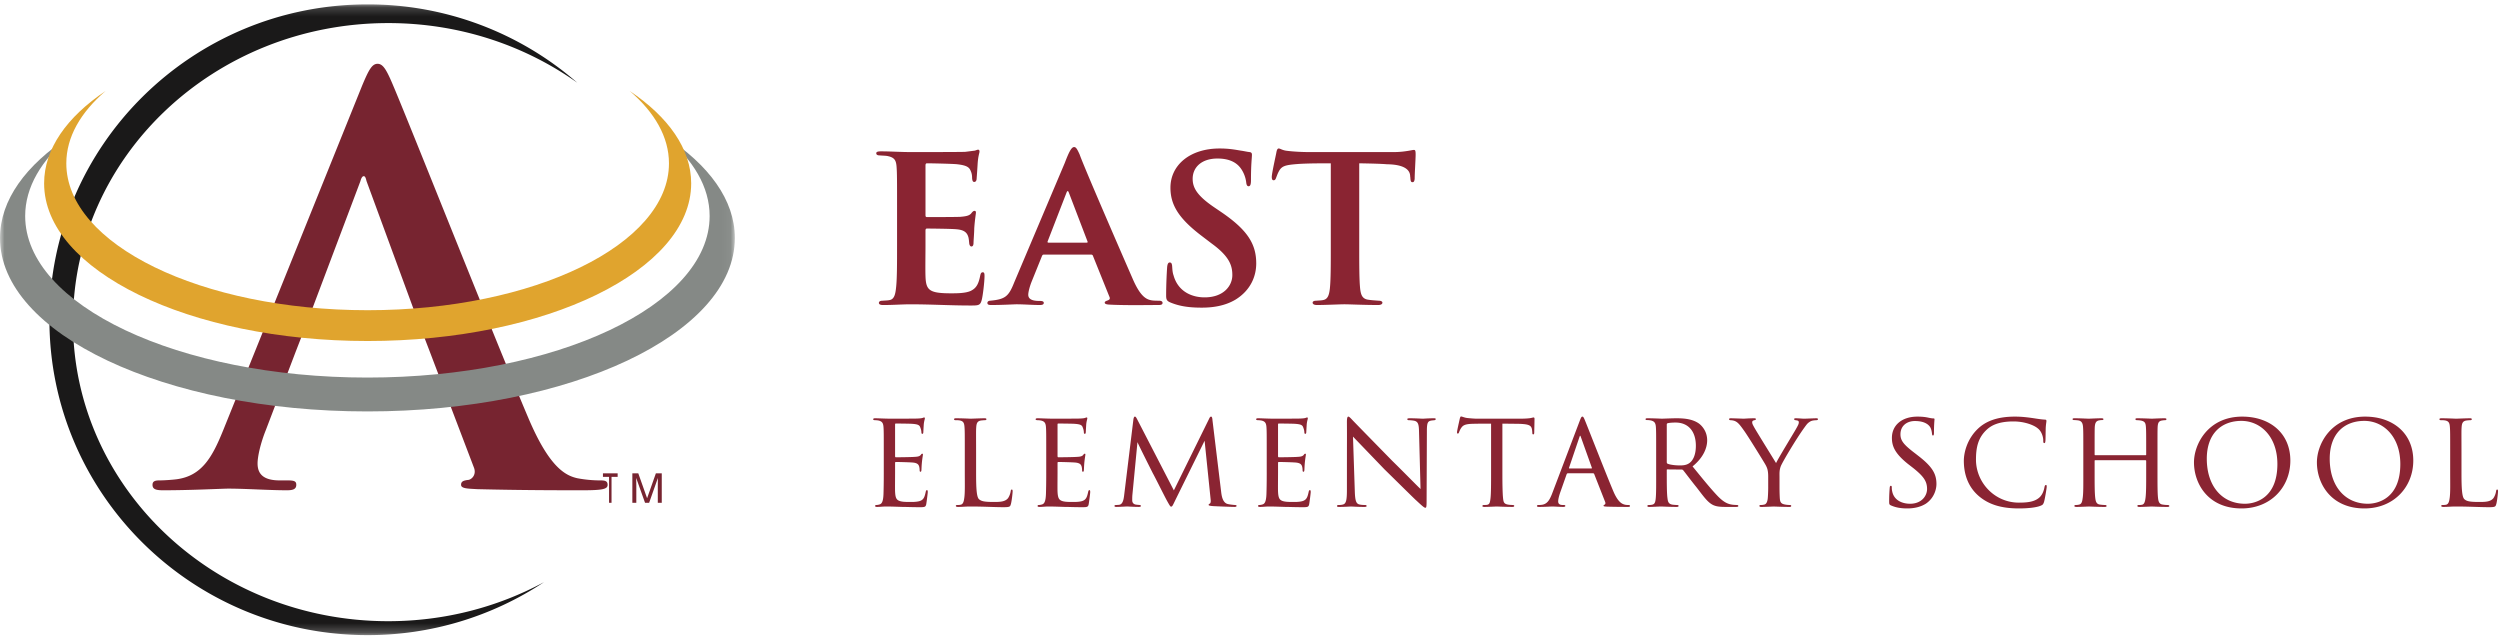 <svg width="272" height="70" xmlns="http://www.w3.org/2000/svg" xmlns:xlink="http://www.w3.org/1999/xlink"><defs><path id="a" d="M0 .175h79.952v68.593H0z"/></defs><g fill="none" fill-rule="evenodd"><g transform="translate(0 .302)"><mask id="b" fill="#fff"><use xlink:href="#a"/></mask><path d="M42.246 67.284c-18.947 0-34.304-14.569-34.304-32.539 0-17.971 15.357-32.536 34.304-32.536 7.714 0 14.832 2.415 20.563 6.49A34.649 34.649 0 0 0 39.987.175c-19.111 0-34.61 15.36-34.61 34.312 0 18.947 15.499 34.313 34.61 34.313a34.667 34.667 0 0 0 19.21-5.77c-5.001 2.702-10.783 4.254-16.95 4.254" fill="#1A1919" mask="url(#b)"/><path d="M45.292 34.133l-5.414-14.732c-.061-.24-.12-.535-.302-.535-.18 0-.3.296-.36.535l-5.534 14.671-1.505 3.878-3.25 8.529c-.6 1.49-.903 2.922-.903 3.638 0 1.072.543 1.849 2.408 1.849h.902c.723 0 .902.119.902.477 0 .477-.36.597-1.021.597-1.925 0-4.514-.18-6.378-.18-.663 0-3.97.18-7.099.18-.781 0-1.144-.12-1.144-.597 0-.358.24-.477.722-.477.541 0 1.384-.06 1.866-.12 2.768-.358 3.91-2.385 5.114-5.367l15.1-37.455c.721-1.727 1.082-2.385 1.684-2.385.541 0 .903.536 1.503 1.91 1.446 3.281 11.072 27.614 14.924 36.677 2.284 5.366 4.03 6.204 5.292 6.5a13.35 13.35 0 0 0 2.527.24c.482 0 .782.06.782.477 0 .477-.54.597-2.767.597-2.165 0-6.557 0-11.371-.12-1.082-.06-1.805-.06-1.805-.477 0-.358.24-.477.843-.538.42-.12.842-.656.542-1.369l-4.814-12.645-1.444-3.758" fill="#772430" mask="url(#b)"/><path d="M72.366 14.535c3.076 2.56 4.842 5.519 4.842 8.666 0 9.71-16.667 17.576-37.234 17.576-20.562 0-37.235-7.866-37.235-17.576 0-3.147 1.769-6.104 4.846-8.666C2.817 17.645 0 21.464 0 25.589c0 10.424 17.897 18.873 39.974 18.873 22.081 0 39.978-8.45 39.978-18.873 0-4.13-2.82-7.944-7.586-11.054" fill="#858986" mask="url(#b)"/></g><path d="M68.516 9.902c2.714 2.326 4.268 5.01 4.268 7.871 0 8.822-14.678 15.978-32.784 15.978-18.107 0-32.785-7.156-32.785-15.978 0-2.862 1.558-5.545 4.267-7.871C7.282 12.727 4.8 16.194 4.8 19.95c0 9.47 15.758 17.152 35.2 17.152 19.44 0 35.2-7.682 35.2-17.152 0-3.756-2.484-7.226-6.684-10.048" fill="#E0A42E"/><path fill="#772430" d="M67.2 51.502v.38h-.665v2.82h-.27v-2.82H65.6v-.38h1.6M68.8 51.502h.647l.958 2.706.953-2.706H72v3.2h-.432v-1.889c0-.066.002-.174.005-.325.003-.15.005-.313.005-.485l-.952 2.699h-.447l-.962-2.7v.099c0 .078.002.197.008.358.004.16.006.28.006.354v1.889H68.8v-3.2"/><path d="M97.6 26.764v-3.9c0-3.38 0-3.978-.052-4.706-.052-.728-.234-1.014-.936-1.17-.208-.052-.572-.052-.884-.078-.26 0-.39-.078-.39-.234 0-.156.156-.208.52-.208 1.092 0 2.132.078 3.276.078.702 0 5.46 0 5.876-.026.442-.052.832-.104 1.04-.13.13-.026.26-.104.364-.104.13 0 .156.104.156.208 0 .156-.156.468-.208 1.404-.026.416-.052.858-.104 1.534 0 .13-.052.364-.26.364-.156 0-.208-.13-.234-.416 0-.104 0-.442-.13-.728-.156-.416-.364-.65-1.482-.78-.442-.052-2.782-.104-3.302-.104-.104 0-.156.078-.156.234v5.382c0 .156.026.234.156.234.546 0 3.042 0 3.614-.026.65-.052.988-.13 1.196-.364.156-.208.26-.286.364-.286.104 0 .156.052.156.182 0 .156-.104.65-.182 1.716 0 .442-.078 1.378-.078 1.56 0 .182-.026.416-.234.416-.156 0-.234-.234-.234-.364-.026-.208-.026-.338-.078-.598-.13-.494-.39-.832-1.3-.91-.468-.052-2.652-.078-3.224-.078-.13 0-.156.104-.156.234v1.69c0 .754-.026 2.574 0 3.25.052 1.534.39 1.872 2.782 1.872.598 0 1.56 0 2.132-.26.598-.286.858-.728 1.04-1.664.052-.234.104-.364.286-.364s.182.208.182.442c0 .572-.182 2.158-.312 2.6-.156.572-.364.572-1.222.572-2.262 0-4.212-.13-6.526-.13-.936 0-1.872.078-2.964.078-.312 0-.468-.078-.468-.234 0-.104.078-.234.39-.234.312-.026.598-.026.806-.078.468-.104.598-.598.676-1.378.104-.91.104-2.6.104-4.498zm21.112.936h-5.148c-.104 0-.156.052-.208.182l-1.144 2.834c-.208.546-.338 1.092-.338 1.352 0 .65.806.676 1.3.676.312 0 .39.104.39.208 0 .182-.182.234-.416.234-.806 0-1.742-.078-2.548-.078-.26 0-1.56.078-2.756.078-.286 0-.416-.052-.416-.234 0-.13.13-.234.312-.234 1.638-.156 2.002-.468 2.6-1.976l5.512-13.026c.468-1.222.728-1.716 1.014-1.716.208 0 .338.234.598.806.442 1.274 4.29 10.14 5.746 13.468.832 1.95 1.482 2.288 2.028 2.392.234.052.624.052.858.052.286 0 .39.104.39.234 0 .156-.104.234-.442.234-1.092 0-3.822.052-5.46-.052-.234-.026-.39-.078-.39-.208 0-.104.104-.156.234-.208.234-.078.416-.156.26-.468l-1.768-4.394c-.026-.104-.104-.156-.208-.156zm-4.628-1.3h4.134c.13 0 .13-.052.104-.13l-2.028-5.304c-.078-.208-.156-.26-.26 0l-2.054 5.304c-.026.078 0 .13.104.13zm16.666 7.072c-1.404 0-2.444-.156-3.432-.572-.364-.156-.442-.312-.442-.754 0-1.326.078-2.626.104-3.016.026-.364.104-.572.286-.572.208 0 .234.182.26.364.026.286.026.676.156 1.04.468 1.69 1.898 2.392 3.38 2.392 2.08 0 3.016-1.274 3.016-2.418 0-1.04-.312-2.028-2.236-3.432l-1.092-.832c-2.574-1.95-3.406-3.432-3.406-5.252 0-2.444 2.106-4.264 5.356-4.264 1.04 0 1.664.13 2.314.234.364.052.676.13.936.156.208.026.26.13.26.286 0 .364-.104.988-.104 2.756 0 .494-.078.676-.26.676-.156 0-.234-.156-.26-.442a3.356 3.356 0 0 0-.52-1.404c-.39-.598-1.118-1.17-2.6-1.17-1.716 0-2.704.936-2.704 2.21 0 .962.468 1.82 2.34 3.094l.728.494c2.912 1.976 3.848 3.51 3.848 5.616 0 1.352-.572 2.886-2.236 3.926-1.17.702-2.496.884-3.692.884zm17.134-15.704v8.996c0 1.976 0 3.718.104 4.68.078.598.208 1.092.91 1.17.312.052.78.078 1.118.104.26 0 .39.104.39.208 0 .156-.156.26-.468.26-1.508 0-3.094-.078-3.666-.078-.52 0-2.106.078-2.99.078-.312 0-.468-.104-.468-.26 0-.104.104-.208.39-.208.312-.026.572-.026.78-.078.494-.104.624-.572.702-1.222.104-.936.104-2.6.104-4.654v-8.996c-.858 0-2.574 0-3.614.078-1.326.104-1.716.208-2.028.78-.156.286-.208.468-.312.728-.052.156-.13.26-.26.26-.156 0-.208-.13-.208-.39.026-.468.442-2.314.494-2.6.052-.312.13-.468.26-.468.182 0 .39.208.962.26.624.078 1.56.13 2.34.13h9.204c.728 0 1.222-.078 1.56-.13.338-.052.52-.104.65-.104.156 0 .182.13.182.52 0 .442-.104 2.054-.104 2.626-.026.234-.078.364-.234.364-.182 0-.208-.13-.234-.442 0-.078-.026-.182-.026-.286-.052-.598-.598-1.196-2.522-1.222-.624-.052-1.586-.078-3.016-.104zm-51.729 33.68v-2.25c0-1.965 0-2.325-.03-2.73-.03-.42-.135-.63-.57-.72-.09-.015-.24-.03-.36-.03-.105 0-.195-.045-.195-.09 0-.09.075-.12.225-.12.3 0 .705.03 1.545.045.075 0 2.745 0 3.045-.015.3-.015.465-.03.585-.075.09-.03.105-.045.165-.045.03 0 .06.03.06.105 0 .09-.09.3-.12.675-.015.255-.03.495-.045.78 0 .135-.03.225-.105.225s-.105-.06-.105-.165a1.433 1.433 0 0 0-.105-.48c-.09-.3-.225-.405-.975-.45-.195-.015-1.68-.03-1.71-.03-.045 0-.075.03-.075.12v3.405c0 .09.015.15.09.15.18 0 1.71-.015 2.025-.045.345-.015.57-.06.69-.225.06-.09.105-.12.165-.12.03 0 .06.015.06.09s-.06.36-.105.795c-.045.42-.045.72-.06.915-.015.12-.045.165-.105.165-.075 0-.09-.09-.09-.195 0-.09-.015-.24-.045-.36-.06-.195-.15-.405-.72-.45-.345-.03-1.56-.06-1.8-.06-.09 0-.105.045-.105.105v1.095c0 .465-.015 1.785 0 2.04.03.555.105.84.42.975.225.105.585.135 1.095.135.285 0 .765.015 1.14-.09.45-.135.555-.435.675-.99.03-.15.075-.21.135-.21.09 0 .09.135.09.225 0 .105-.12 1.05-.165 1.305-.06.3-.165.33-.66.33-.99 0-1.41-.03-1.935-.03-.525-.015-1.215-.045-1.77-.045-.345 0-.63.045-.99.045-.135 0-.21-.03-.21-.105 0-.06.06-.105.135-.105.09 0 .195-.015.3-.045.27-.06.45-.255.48-1.185.015-.51.03-1.125.03-2.265zm10.045-2.25v2.28c0 1.725.06 2.595.315 2.835.24.21.54.3 1.575.3.66 0 1.26 0 1.59-.42a1.93 1.93 0 0 0 .285-.75c.015-.12.045-.18.12-.18.06 0 .09.045.09.195 0 .15-.09 1.005-.18 1.35-.09.3-.075.375-.795.375-1.02 0-2.145-.075-3.645-.075-.495 0-.795.045-1.32.045-.15 0-.24-.03-.24-.12 0-.045.045-.09.165-.09.12 0 .24 0 .36-.03.255-.045.345-.345.39-.705.09-.57.06-1.605.06-2.76v-2.25c0-1.98 0-2.31-.03-2.715-.03-.42-.09-.69-.6-.75-.09-.015-.255-.015-.375-.015-.105 0-.165-.045-.165-.105 0-.075.075-.105.225-.105.63 0 1.53.045 1.56.045.21 0 1.125-.045 1.545-.045.15 0 .195.045.195.105s-.075.105-.165.105c-.105 0-.255.015-.405.03-.42.06-.51.3-.54.735-.03.405-.015.735-.015 2.715zm7.63 2.25v-2.25c0-1.965 0-2.325-.03-2.73-.03-.42-.135-.63-.57-.72-.09-.015-.24-.03-.36-.03-.105 0-.195-.045-.195-.09 0-.09.075-.12.225-.12.3 0 .705.03 1.545.045.075 0 2.745 0 3.045-.015.3-.015.465-.03.585-.075.09-.03.105-.045.165-.045.03 0 .06.03.06.105 0 .09-.09.3-.12.675-.015.255-.03.495-.045.78 0 .135-.03.225-.105.225s-.105-.06-.105-.165a1.433 1.433 0 0 0-.105-.48c-.09-.3-.225-.405-.975-.45-.195-.015-1.68-.03-1.71-.03-.045 0-.075.03-.075.12v3.405c0 .09.015.15.09.15.18 0 1.71-.015 2.025-.045.345-.015.57-.06.69-.225.06-.09.105-.12.165-.12.03 0 .06.015.06.09s-.06.36-.105.795c-.045.42-.045.72-.06.915-.015.12-.045.165-.105.165-.075 0-.09-.09-.09-.195 0-.09-.015-.24-.045-.36-.06-.195-.15-.405-.72-.45-.345-.03-1.56-.06-1.8-.06-.09 0-.105.045-.105.105v1.095c0 .465-.015 1.785 0 2.04.03.555.105.84.42.975.225.105.585.135 1.095.135.285 0 .765.015 1.14-.09.45-.135.555-.435.675-.99.03-.15.075-.21.135-.21.09 0 .09.135.09.225 0 .105-.12 1.05-.165 1.305-.06.3-.165.33-.66.33-.99 0-1.41-.03-1.935-.03-.525-.015-1.215-.045-1.77-.045-.345 0-.63.045-.99.045-.135 0-.21-.03-.21-.105 0-.06.06-.105.135-.105.09 0 .195-.015.3-.045.27-.06.45-.255.48-1.185.015-.51.03-1.125.03-2.265zm18.085-5.745l.945 7.8c.045.36.135 1.2.72 1.335.255.06.555.09.765.105.06 0 .195.015.195.09s-.06.12-.225.12c-.27 0-1.89-.06-2.37-.09-.33-.03-.45-.06-.45-.135 0-.045.06-.105.135-.135.075-.03.12-.21.09-.42l-.66-6.42-3.18 6.45c-.285.585-.33.72-.465.72-.09 0-.165-.135-.45-.645-.24-.435-1.44-2.835-1.53-2.97-.09-.18-1.56-3.09-1.68-3.405l-.555 5.775c-.015.21-.015.345-.015.57 0 .165.075.39.375.45.165.03.27.03.42.045.12.015.15.06.15.09 0 .105-.09.12-.255.12-.48 0-1.125-.045-1.245-.045-.15 0-.78.045-1.155.045-.135 0-.225-.015-.225-.12 0-.03.06-.09.195-.09.105 0 .12 0 .285-.015.36-.03.495-.39.57-.99l1.005-8.235c.03-.255.09-.375.165-.375.075 0 .12.045.225.24l4.02 7.785 3.825-7.77c.075-.165.135-.255.225-.255s.135.135.15.375zm5.905 5.745v-2.25c0-1.965 0-2.325-.03-2.73-.03-.42-.135-.63-.57-.72-.09-.015-.24-.03-.36-.03-.105 0-.195-.045-.195-.09 0-.09.075-.12.225-.12.3 0 .705.03 1.545.045.075 0 2.745 0 3.045-.015.3-.015.465-.03.585-.075.09-.03.105-.045.165-.045.03 0 .06.03.06.105 0 .09-.09.3-.12.675-.015.255-.03.495-.045.78 0 .135-.03.225-.105.225s-.105-.06-.105-.165a1.433 1.433 0 0 0-.105-.48c-.09-.3-.225-.405-.975-.45-.195-.015-1.68-.03-1.71-.03-.045 0-.075.03-.075.12v3.405c0 .09.015.15.09.15.18 0 1.71-.015 2.025-.045.345-.015.57-.06.69-.225.06-.09.105-.12.165-.12.03 0 .06.015.06.09s-.06.36-.105.795c-.045.42-.045.72-.06.915-.015.12-.045.165-.105.165-.075 0-.09-.09-.09-.195 0-.09-.015-.24-.045-.36-.06-.195-.15-.405-.72-.45-.345-.03-1.56-.06-1.8-.06-.09 0-.105.045-.105.105v1.095c0 .465-.015 1.785 0 2.04.03.555.105.84.42.975.225.105.585.135 1.095.135.285 0 .765.015 1.14-.09.45-.135.555-.435.675-.99.03-.15.075-.21.135-.21.09 0 .09.135.09.225 0 .105-.12 1.05-.165 1.305-.06.3-.165.33-.66.33-.99 0-1.41-.03-1.935-.03-.525-.015-1.215-.045-1.77-.045-.345 0-.63.045-.99.045-.135 0-.21-.03-.21-.105 0-.06.06-.105.135-.105.09 0 .195-.015.3-.045.27-.06.45-.255.48-1.185.015-.51.03-1.125.03-2.265zm8.725 1.83c0-7.155.015-4.845 0-7.335 0-.465.045-.615.165-.615.105 0 .36.3.465.405.135.15 2.22 2.28 4.32 4.425 1.17 1.14 2.67 2.685 3.06 3.045l-.165-6.24c-.015-.81-.105-1.08-.51-1.185a3.768 3.768 0 0 0-.585-.06c-.15 0-.18-.06-.18-.12 0-.075.12-.09.27-.09.645 0 1.275.045 1.41.045.15 0 .615-.045 1.2-.045.165 0 .21.015.21.09 0 .06-.045.105-.135.12-.09.015-.21.015-.375.045-.345.075-.45.225-.45 1.125l-.03 7.53c0 .75-.03.825-.135.825-.105 0-.255-.105-.99-.795-.06-.03-2.145-2.1-3.45-3.375l-3.435-3.57.195 5.865c.03 1.035.12 1.425.495 1.515.24.06.495.06.615.06s.18.045.18.105c0 .075-.075.105-.24.105-.81 0-1.35-.045-1.455-.045-.105 0-.66.045-1.305.045-.135 0-.225-.015-.225-.105 0-.06.06-.105.21-.105.105 0 .27 0 .465-.06.33-.105.405-.51.405-1.605zm16.915-7.185v5.355c0 1.155.015 2.22.075 2.775.045.36.075.57.45.66.18.045.465.06.585.06.12 0 .18.045.18.09 0 .075-.045.12-.195.12-.765 0-1.65-.045-1.71-.045-.06 0-.945.045-1.335.045-.165 0-.225-.03-.225-.105 0-.045.045-.105.165-.105.12 0 .21 0 .33-.015.285-.045.33-.225.39-.735.06-.54.06-1.62.06-2.745v-5.355c-.495 0-1.29 0-1.89.015-.96.015-1.17.165-1.38.48-.135.21-.195.39-.225.465-.045.105-.075.12-.135.12-.06 0-.075-.06-.075-.135-.015-.09.21-1.08.3-1.485.045-.18.09-.24.135-.24.105 0 .39.135.66.165.525.06.945.075.96.075h4.92c.42 0 .87-.03 1.08-.075.195-.045.24-.06.285-.06.06 0 .09.075.09.135 0 .42-.03 1.41-.03 1.53 0 .135-.06.18-.105.18-.075 0-.105-.06-.105-.18 0-.045 0-.06-.015-.21-.06-.6-.255-.75-1.77-.765-.57 0-1.035-.015-1.47-.015zm9.865 5.4h-2.73c-.075 0-.12.045-.15.12l-.66 1.875c-.15.42-.255.825-.255 1.065 0 .27.165.39.495.39h.105c.135 0 .18.045.18.105 0 .075-.12.105-.225.105-.33 0-1.02-.045-1.185-.045-.15 0-.81.045-1.44.045-.165 0-.24-.03-.24-.105 0-.06.06-.105.18-.105.075 0 .21 0 .3-.015.645-.06.9-.555 1.155-1.185l3-7.905c.165-.435.21-.51.315-.51.075 0 .135.06.3.48.21.495 2.25 5.73 3.045 7.605.495 1.185.93 1.38 1.14 1.455.195.075.405.075.51.075.105 0 .18.03.18.105s-.06.105-.225.105c-.15 0-1.275 0-2.28-.03-.285-.015-.375-.03-.375-.105 0-.045.045-.09.105-.105.06-.03.15-.105.06-.33l-1.185-3.015c-.03-.045-.06-.075-.12-.075zm-2.58-.525h2.4c.06 0 .06-.045.045-.09l-1.185-3.315c-.075-.21-.09-.21-.165 0l-1.125 3.315c-.03.06 0 .09.03.09zm9.445.48v-2.25c0-1.98 0-2.34-.03-2.745-.03-.405-.135-.63-.6-.72-.09-.015-.24-.03-.36-.03-.105 0-.165-.03-.165-.09s.045-.105.18-.105c.645 0 1.56.045 1.59.045.135 0 1.155-.045 1.575-.045.84 0 1.755.075 2.46.57.285.21.9.81.9 1.83 0 .825-.405 1.875-1.59 2.835 1.095 1.35 1.995 2.46 2.76 3.255.72.735 1.17.855 1.59.915.105.015.42.03.465.03.12 0 .165.045.165.105 0 .075-.06.105-.27.105h-1.05c-.705 0-1.035-.045-1.365-.18-.63-.27-1.08-.945-1.86-1.95-.585-.72-1.185-1.53-1.44-1.845-.06-.06-.09-.09-.18-.09l-1.545-.015c-.06 0-.075.015-.075.075v.21c0 1.2 0 2.295.075 2.835.045.36.09.66.585.72.15.015.315.03.435.03.135 0 .195.045.195.09 0 .075-.06.12-.21.12-.78 0-1.62-.045-1.68-.045-.24 0-.9.045-1.305.045-.15 0-.21-.03-.21-.12 0-.045.09-.09.18-.09.105 0 .21 0 .33-.03.255-.045.345-.21.39-.57.075-.54.06-1.77.06-2.895zm1.155-5.265v4.08c0 .075.015.15.075.18.195.105.795.195 1.335.195.315 0 .69-.015 1.005-.225.45-.285.75-.945.75-1.905 0-1.635-.87-2.535-2.205-2.535-.375 0-.69.03-.87.075a.136.136 0 0 0-.09.135zm11.035 6.795v-1.095c0-.72-.105-.99-.33-1.38-.09-.165-1.83-3-2.295-3.645-.405-.57-.555-.75-.765-.915-.21-.15-.405-.21-.705-.225-.09 0-.165-.045-.165-.12 0-.045.06-.09.18-.09.24 0 1.38.045 1.41.045.09 0 .585-.045 1.14-.045.15 0 .195.045.195.09 0 .06-.045.09-.165.12-.21.045-.24.12-.24.24 0 .15.09.3.195.495.195.375 2.175 3.555 2.4 3.93.24-.525 1.92-3.27 2.13-3.645.285-.495.345-.63.345-.795 0-.195-.18-.195-.345-.225-.12-.015-.165-.06-.165-.12 0-.045.03-.09.18-.09.36 0 .675.045.915.045.195 0 1.065-.045 1.32-.045.135 0 .18.045.18.09 0 .075-.075.12-.18.12-.315.015-.54.045-.75.195-.225.15-.315.285-.555.615-.87 1.2-2.325 3.645-2.55 4.17-.18.465-.15.795-.15 1.185v1.095c0 .105 0 .66.03 1.2.03.36.06.615.525.705.195.045.45.06.555.06.12 0 .165.045.165.09 0 .075-.045.12-.18.12-.75 0-1.68-.045-1.725-.045-.03 0-.93.045-1.35.045-.15 0-.21-.045-.21-.12 0-.045.045-.09.15-.09.12 0 .255-.015.375-.045.255-.045.36-.36.39-.72.045-.54.045-1.08.045-1.2zm15.14 2.34c-.63 0-1.215-.075-1.785-.33-.195-.09-.195-.15-.195-.51 0-.69.045-1.2.06-1.41.015-.135.045-.21.12-.21s.105.045.105.15c0 .09 0 .27.045.45.195.975 1.08 1.35 1.95 1.35 1.245 0 1.845-.855 1.845-1.605 0-.855-.39-1.38-1.485-2.265l-.6-.465c-1.44-1.155-1.74-1.95-1.74-2.835 0-1.38 1.095-2.31 2.775-2.31.525 0 .885.045 1.215.12.285.06.405.075.51.075.105 0 .135.03.135.09s-.06.585-.06 1.455c0 .225-.03.315-.105.315s-.09-.06-.105-.165c-.015-.135-.045-.45-.18-.705-.075-.135-.42-.705-1.68-.705-.9 0-1.575.54-1.575 1.44 0 .705.36 1.14 1.605 2.085l.345.27c1.56 1.2 1.965 1.995 1.965 3.06 0 .54-.225 1.5-1.14 2.13-.585.375-1.305.525-2.025.525zm12.145 0c-1.98 0-3.33-.45-4.395-1.365-1.275-1.11-1.605-2.58-1.605-3.825 0-.84.33-2.325 1.515-3.465.81-.78 2.025-1.335 4.035-1.335.69 0 1.245.06 1.98.165.48.075.96.15 1.32.165.12 0 .135.075.135.15 0 .12-.045.255-.075.735-.015.42-.015 1.2-.03 1.38-.015.21-.045.285-.12.285-.105 0-.12-.09-.12-.285 0-.435-.21-1.02-.585-1.305-.45-.39-1.5-.765-2.655-.765-1.665 0-2.43.465-2.88.87-.975.885-1.2 1.965-1.2 3.285 0 2.49 2.025 4.68 4.665 4.68 1.02 0 1.77-.105 2.295-.615.27-.285.42-.66.495-1.08.03-.15.075-.225.165-.225.075 0 .075.105.075.21 0 .12-.195 1.335-.3 1.665-.09.24-.135.285-.345.375-.525.225-1.53.3-2.37.3zm8.32-5.79h5.43c.045 0 .09 0 .09-.075v-.27c0-1.98 0-2.325-.03-2.73-.03-.405-.09-.615-.585-.705a2.922 2.922 0 0 0-.375-.03c-.105 0-.18-.045-.18-.105 0-.09.075-.105.21-.105.63 0 1.515.045 1.575.045.06 0 .9-.045 1.35-.045.15 0 .24.015.24.105 0 .045-.045.105-.165.105-.09 0-.21.015-.3.03-.405.06-.465.3-.495.72-.015.405-.015.75-.015 2.73v2.25c0 1.23 0 2.205.06 2.745.045.36.12.66.51.705.195.03.39.045.525.045.12 0 .195.045.195.105 0 .075-.075.105-.225.105-.75 0-1.62-.045-1.695-.045-.06 0-.93.045-1.335.045-.15 0-.225-.03-.225-.12 0-.045.045-.09.165-.09.12 0 .225 0 .345-.03.255-.045.33-.375.375-.72.075-.54.075-1.485.075-2.7v-1.335c0-.06-.045-.09-.09-.09h-5.445c-.045 0-.075.015-.075.09v1.335c0 1.215 0 2.19.075 2.73.045.33.12.63.51.675.195.03.42.045.54.045.105 0 .18.045.18.105s-.06.105-.195.105c-.765 0-1.65-.045-1.725-.045-.045 0-.96.045-1.35.045-.15 0-.24-.03-.24-.105 0-.045.03-.105.165-.105.12 0 .24-.015.36-.045.27-.06.33-.345.375-.675.09-.54.075-1.545.075-2.775v-2.22c0-1.98 0-2.37-.03-2.775-.03-.39-.135-.675-.57-.72a3.968 3.968 0 0 0-.405-.03c-.105 0-.165-.045-.165-.09 0-.09.075-.105.225-.105.645 0 1.365.045 1.56.045.06 0 .93-.045 1.35-.045.15 0 .225.03.225.105 0 .06-.06.09-.15.09s-.135 0-.3.03c-.375.06-.465.315-.495.735-.015.405-.015.735-.015 2.715v.27c0 .075.045.075.09.075zm15.895 5.79c-3.675 0-5.175-2.73-5.175-5.01 0-1.995 1.545-4.98 5.25-4.98 2.97 0 5.235 1.77 5.235 4.785 0 2.865-2.115 5.205-5.31 5.205zm.375-.51c1.005 0 3.525-.51 3.525-4.32 0-3.015-1.86-4.695-3.915-4.695-2.085 0-3.765 1.29-3.765 4.125 0 2.94 1.635 4.89 4.155 4.89zm13 .51c-3.675 0-5.175-2.73-5.175-5.01 0-1.995 1.545-4.98 5.25-4.98 2.97 0 5.235 1.77 5.235 4.785 0 2.865-2.115 5.205-5.31 5.205zm.375-.51c1.005 0 3.525-.51 3.525-4.32 0-3.015-1.86-4.695-3.915-4.695-2.085 0-3.765 1.29-3.765 4.125 0 2.94 1.635 4.89 4.155 4.89zm10.18-5.61v2.28c0 1.725.06 2.595.315 2.835.24.21.54.3 1.575.3.66 0 1.26 0 1.59-.42a1.93 1.93 0 0 0 .285-.75c.015-.12.045-.18.12-.18.06 0 .09.045.09.195 0 .15-.09 1.005-.18 1.35-.09.3-.075.375-.795.375-1.02 0-2.145-.075-3.645-.075-.495 0-.795.045-1.32.045-.15 0-.24-.03-.24-.12 0-.045.045-.09.165-.09.12 0 .24 0 .36-.03.255-.045.345-.345.39-.705.09-.57.06-1.605.06-2.76v-2.25c0-1.98 0-2.31-.03-2.715-.03-.42-.09-.69-.6-.75-.09-.015-.255-.015-.375-.015-.105 0-.165-.045-.165-.105 0-.075.075-.105.225-.105.63 0 1.53.045 1.56.045.21 0 1.125-.045 1.545-.045.15 0 .195.045.195.105s-.075.105-.165.105c-.105 0-.255.015-.405.03-.42.06-.51.3-.54.735-.03.405-.015.735-.015 2.715z" fill="#8A2432" fill-rule="nonzero"/></g></svg>